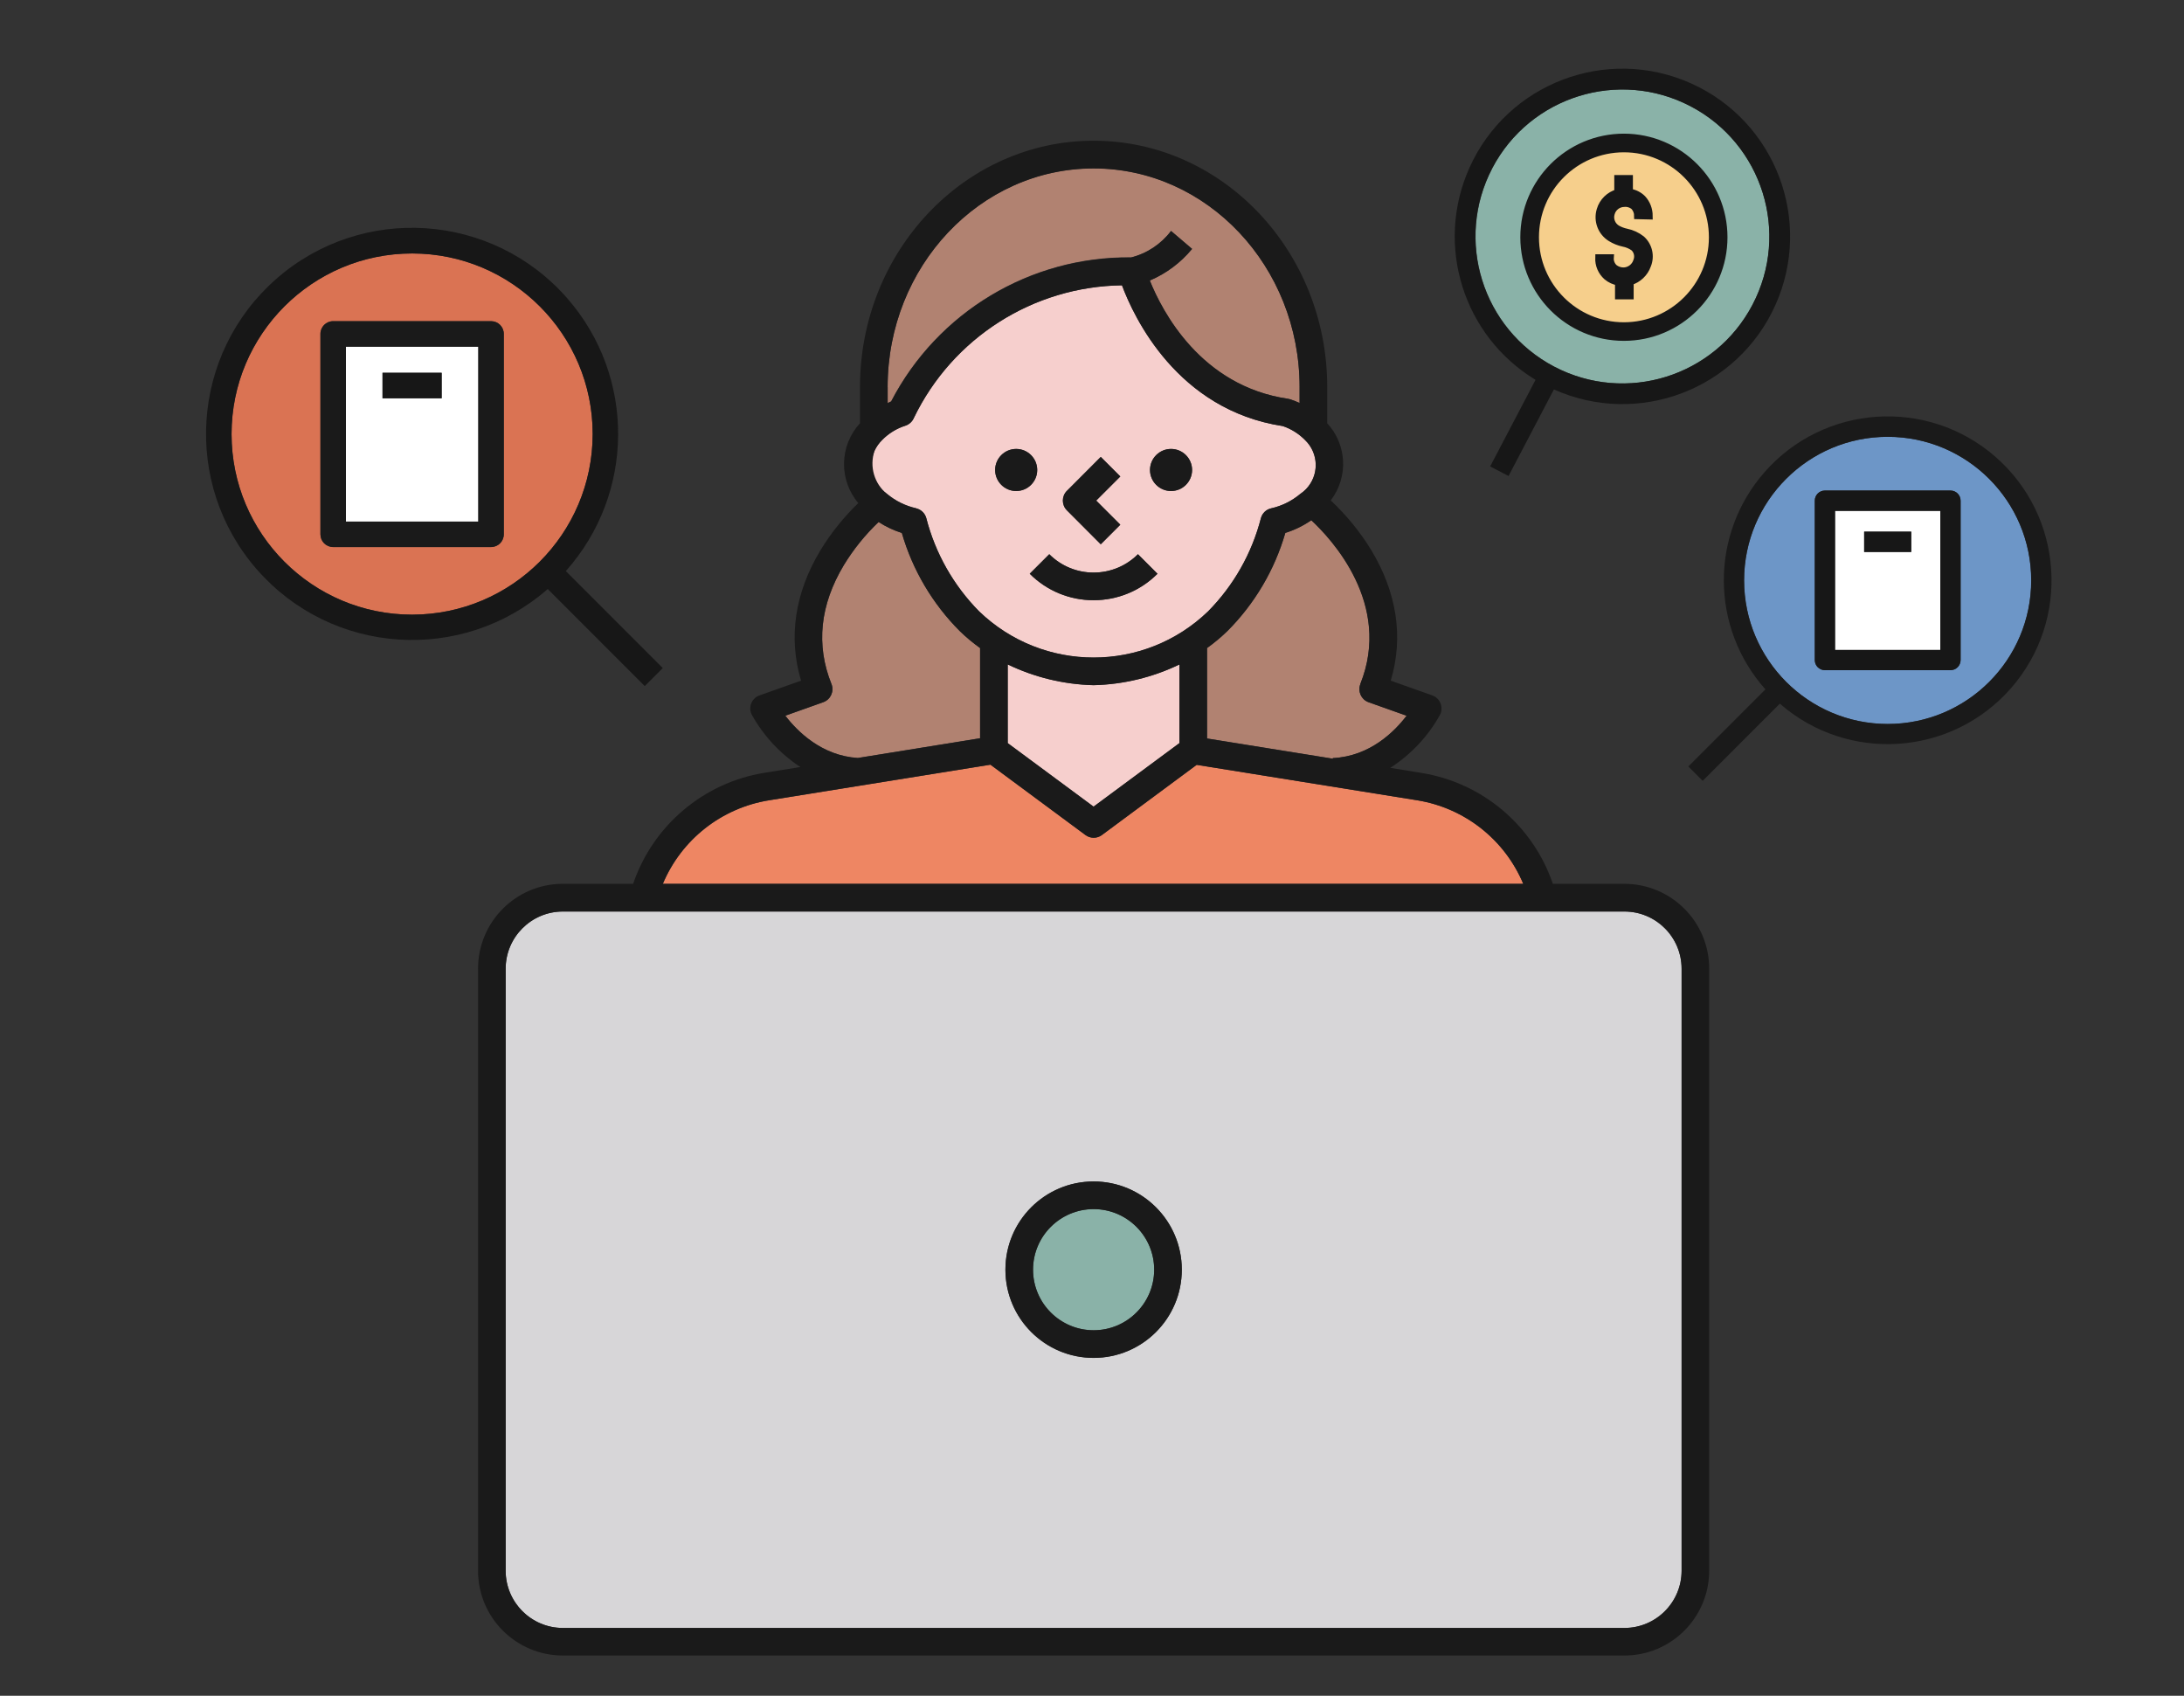 <?xml version="1.0" encoding="UTF-8"?>
<svg id="b" data-name="レイヤー 2" xmlns="http://www.w3.org/2000/svg" width="318.71" height="247.41" xmlns:xlink="http://www.w3.org/1999/xlink" viewBox="0 0 318.71 247.41">
  <rect x="0" y="0" width="318.71" height="247.41" fill="#333333" stroke="none"/>
  <defs>
    <style>
      .ap {
        stroke: #171717;
      }

      .ap, .aq {
        fill: #171717;
      }

      .ar {
        fill: #ee8663;
      }

      .ar, .as, .at, .au, .av, .aw, .ax, .ay, .aq, .az, .ba, .bb {
        stroke-width: 0px;
      }

      .as {
        fill: #d7d6d8;
      }

      .at {
        fill: #1a1a1a;
      }

      .bc {
        clip-path: url(#d);
      }

      .au {
        fill: none;
      }

      .av {
        fill: #da7353;
      }

      .aw {
        fill: #b18271;
      }

      .ax {
        fill: #6d96c7;
      }

      .ay {
        fill: #f6cfcd;
      }

      .az {
        fill: #f6cf8c;
      }

      .ba {
        fill: #fff;
      }

      .bb {
        fill: #8ab2a8;
      }
    </style>
    <clipPath id="d">
      <rect class="au" width="318.71" height="247.41"/>
    </clipPath>
  </defs>
  <g id="c" data-name="レイヤー 1">
    <g class="bc">
      <g>
        <g id="e" data-name="グループ 5755">
          <path id="f" data-name="パス 22660" class="bb" d="M159.59,194.08c4.88,0,8.84-3.96,8.84-8.84s-3.96-8.84-8.84-8.84-8.84,3.96-8.84,8.84h0c0,4.88,3.96,8.83,8.84,8.84"/>
          <path id="g" data-name="パス 22661" class="aw" d="M143.03,107.72v-13.17c-1.05-.75-2.04-1.58-2.97-2.48-3.98-3.98-6.89-8.91-8.45-14.31-1.2-.38-2.34-.92-3.39-1.6-1.96,1.87-3.67,3.99-5.08,6.3-3.48,5.81-4.09,11.64-1.8,17.34.41,1.03-.09,2.21-1.12,2.62-.02,0-.05.02-.07.03l-5.54,1.97c1.76,2.3,5.31,5.83,10.57,6.16l17.86-2.88Z"/>
          <path id="h" data-name="パス 22662" class="aw" d="M165.01,37.57c2.35-.58,4.42-1.95,5.88-3.88l3.07,2.62c-1.65,2.01-3.77,3.6-6.17,4.61,1.8,4.49,7.44,15.41,20.18,17.26.11.02.22.04.33.08.46.15.91.33,1.35.53v-2.33c0-17.59-13.48-31.9-30.06-31.9s-30.06,14.31-30.06,31.9v2.33c.17-.08.34-.17.51-.24,6.77-13.03,20.28-21.15,34.96-21.01"/>
          <path id="i" data-name="パス 22663" class="aw" d="M187.57,77.76c-1.57,5.41-4.48,10.33-8.45,14.31-.93.9-1.92,1.73-2.97,2.48v13.19l18.36,2.95v-.09c5.4-.26,8.99-3.85,10.76-6.18l-5.55-1.97c-1.05-.37-1.6-1.53-1.23-2.58,0-.03.02-.05.03-.08,4.69-11.69-4.25-21.22-7.15-23.9-1.16.8-2.44,1.43-3.79,1.85"/>
          <path id="j" data-name="パス 22664" class="as" d="M93.89,132.99h-11.76c-4.6,0-8.33,3.74-8.34,8.34v87.85c0,4.6,3.74,8.33,8.34,8.34h154.92c4.6,0,8.33-3.74,8.34-8.34v-87.85c0-4.6-3.74-8.33-8.34-8.34H93.89M159.59,172.37c7.11,0,12.87,5.76,12.87,12.87,0,7.11-5.76,12.87-12.87,12.87-7.11,0-12.87-5.76-12.87-12.87,0-7.11,5.77-12.87,12.87-12.87"/>
          <path id="k" data-name="パス 22665" class="ay" d="M133.72,74.17c.7.17,1.26.71,1.45,1.41,1.32,5.14,3.98,9.83,7.71,13.61,9.33,8.99,24.09,8.99,33.42,0,3.73-3.77,6.39-8.47,7.71-13.61.2-.7.75-1.24,1.46-1.41,1.58-.35,3.04-1.07,4.28-2.11,2.33-1.54,2.96-4.68,1.41-7.01-.21-.31-.45-.6-.72-.86-.91-.92-2.02-1.62-3.24-2.03-15.44-2.35-21.76-15.95-23.47-20.54-12.97.18-24.73,7.67-30.37,19.35-.23.54-.68.95-1.23,1.13-1.28.41-2.45,1.12-3.39,2.08-2.02,1.93-2.09,5.13-.16,7.14.26.27.55.51.86.72,1.24,1.04,2.7,1.76,4.28,2.11M170.89,65.5c1.7,0,3.07,1.38,3.07,3.07s-1.38,3.07-3.07,3.07-3.07-1.38-3.07-3.07,1.38-3.07,3.07-3.07M155.69,71.61l4.94-4.95,2.85,2.85-3.52,3.52,3.52,3.52-2.85,2.85-4.94-4.95c-.79-.79-.79-2.06,0-2.85h0M159.59,83.54c2.43,0,4.76-.96,6.47-2.68l2.85,2.85c-5.15,5.15-13.5,5.15-18.64,0l2.85-2.85c1.71,1.72,4.04,2.69,6.47,2.68M148.29,65.5c1.7,0,3.07,1.38,3.07,3.07s-1.38,3.07-3.07,3.07-3.07-1.38-3.07-3.07,1.38-3.07,3.07-3.07"/>
          <path id="l" data-name="パス 22668" class="ar" d="M96.72,128.95h125.57c-2.71-6.46-8.56-11.07-15.48-12.19l-32.18-5.17-13.83,10.24c-.71.53-1.69.53-2.4,0l-13.86-10.26-32.33,5.2c-6.92,1.12-12.77,5.73-15.48,12.19"/>
          <path id="m" data-name="パス 22669" class="ay" d="M159.53,99.96c-4.32-.11-8.57-1.15-12.47-3.02v11.48l12.53,9.27,12.53-9.27v-11.48c-3.9,1.88-8.15,2.91-12.47,3.02h-.11"/>
          <path id="n" data-name="パス 22674" class="at" d="M159.59,198.12c7.11,0,12.87-5.76,12.87-12.87,0-7.11-5.76-12.87-12.87-12.87-7.11,0-12.87,5.76-12.87,12.87,0,7.11,5.77,12.87,12.87,12.87M159.59,176.41c4.88,0,8.84,3.96,8.84,8.84s-3.96,8.84-8.84,8.84-8.84-3.96-8.84-8.84h0c0-4.88,3.96-8.83,8.84-8.84"/>
          <path id="o" data-name="パス 22675" class="at" d="M159.59,87.57c3.5,0,6.86-1.38,9.32-3.86l-2.85-2.85c-3.57,3.57-9.37,3.57-12.94,0h0s-2.85,2.85-2.85,2.85c2.47,2.48,5.82,3.87,9.32,3.86"/>
          <path id="p" data-name="パス 22676" class="at" d="M160.64,79.41l2.85-2.85-3.52-3.52,3.52-3.52-2.85-2.85-4.94,4.95c-.79.79-.79,2.06,0,2.85h0s4.94,4.95,4.94,4.95Z"/>
          <path id="q" data-name="パス 22677" class="at" d="M148.29,71.64c1.7,0,3.07-1.38,3.07-3.07s-1.38-3.07-3.07-3.07-3.07,1.38-3.07,3.07,1.38,3.07,3.07,3.07"/>
          <path id="r" data-name="パス 22678" class="at" d="M170.89,71.64c1.7,0,3.07-1.38,3.07-3.07s-1.38-3.07-3.07-3.07-3.07,1.38-3.07,3.07,1.38,3.07,3.07,3.07"/>
          <path id="s" data-name="パス 22682" class="at" d="M92.4,128.95h-10.27c-6.83,0-12.36,5.54-12.37,12.37v87.85c0,6.83,5.54,12.36,12.37,12.37h154.92c6.83,0,12.36-5.54,12.37-12.37v-87.85c0-6.83-5.54-12.36-12.37-12.37h-10.44c-2.91-8.52-10.28-14.74-19.17-16.18l-4.56-.74c3.02-1.94,5.52-4.6,7.26-7.74.51-.99.12-2.21-.87-2.72-.08-.04-.17-.08-.25-.11l-6.07-2.15c1.89-6.28.92-12.83-2.85-19.06-1.63-2.67-3.62-5.1-5.91-7.24,2.6-3.38,2.38-8.13-.51-11.26v-5.29c0-19.81-15.29-35.93-34.09-35.93s-34.09,16.12-34.09,35.93v5.29c-3.01,3.26-3.12,8.26-.25,11.65-2.12,2.04-3.97,4.35-5.5,6.85-3.77,6.23-4.74,12.78-2.85,19.06l-6.07,2.15c-1.05.37-1.6,1.52-1.23,2.57.03.09.07.17.11.25,1.71,3.08,4.15,5.7,7.09,7.63l-5.24.84c-8.88,1.44-16.25,7.66-19.16,16.18M225.12,132.99h11.94c4.6,0,8.33,3.73,8.34,8.34v87.85c0,4.6-3.74,8.33-8.34,8.34H82.13c-4.6,0-8.33-3.74-8.34-8.34v-87.85c0-4.6,3.74-8.33,8.34-8.34h142.99M198.52,99.81c-.41,1.03.09,2.21,1.12,2.62.02,0,.05.02.07.03l5.55,1.97c-1.77,2.32-5.36,5.92-10.76,6.18v.09l-18.36-2.95v-13.2c1.05-.75,2.04-1.58,2.97-2.48,3.98-3.98,6.89-8.91,8.45-14.31,1.35-.42,2.63-1.05,3.79-1.85,2.89,2.68,11.84,12.21,7.15,23.9M129.53,56.48c0-17.59,13.48-31.9,30.06-31.9s30.06,14.31,30.06,31.9v2.32c-.44-.2-.89-.38-1.35-.53-.11-.04-.22-.06-.33-.08-12.74-1.86-18.38-12.78-20.18-17.26,2.4-1.02,4.51-2.6,6.17-4.61l-3.07-2.62c-1.46,1.93-3.54,3.3-5.88,3.88-14.68-.14-28.19,7.98-34.96,21.01-.18.07-.34.16-.51.24v-2.34ZM127.62,65.77c.28-.59.66-1.12,1.12-1.58.94-.96,2.11-1.68,3.39-2.08.55-.18,1-.6,1.23-1.13,5.64-11.68,17.39-19.18,30.37-19.35,1.71,4.59,8.03,18.18,23.47,20.54,1.22.41,2.33,1.11,3.24,2.03,2.02,1.93,2.09,5.13.16,7.15-.26.27-.55.51-.86.72-1.23,1.04-2.7,1.76-4.28,2.11-.7.17-1.26.71-1.45,1.41-1.32,5.14-3.98,9.83-7.71,13.61-9.33,8.99-24.09,8.99-33.42,0-3.73-3.77-6.39-8.47-7.71-13.61-.2-.7-.75-1.24-1.46-1.41-1.58-.35-3.04-1.07-4.28-2.11-1.85-1.51-2.58-4.02-1.81-6.29M172.11,96.94v11.48l-12.53,9.27-12.53-9.27v-11.48c3.9,1.88,8.15,2.91,12.47,3.03h.11c4.32-.11,8.57-1.14,12.47-3.02M114.59,104.42l5.54-1.97c1.05-.37,1.6-1.53,1.23-2.58,0-.03-.02-.05-.03-.07-2.29-5.7-1.68-11.54,1.8-17.34,1.41-2.32,3.12-4.44,5.08-6.3,1.05.68,2.19,1.22,3.39,1.6,1.57,5.41,4.48,10.33,8.45,14.31.92.9,1.92,1.73,2.97,2.48v13.17l-17.84,2.88c-5.26-.33-8.81-3.87-10.57-6.16M144.54,111.57l13.86,10.26c.71.53,1.69.53,2.4,0l13.83-10.24,32.18,5.17c6.92,1.12,12.77,5.73,15.48,12.19h-125.57c2.71-6.46,8.56-11.07,15.48-12.19l32.34-5.2Z"/>
        </g>
        <g id="t" data-name="グループ 5754">
          <g id="u" data-name="グループ 5752">
            <path id="v" data-name="パス 22671" class="ax" d="M275.47,105.63c11.57,0,20.95-9.38,20.95-20.95s-9.38-20.95-20.95-20.95-20.95,9.38-20.95,20.95c.01,11.57,9.39,20.94,20.95,20.95M264.83,73.05c0-.82.66-1.48,1.48-1.48h18.32c.82,0,1.48.66,1.48,1.48h0v23.25c0,.82-.66,1.48-1.48,1.48h-18.32c-.82,0-1.48-.66-1.48-1.48h0v-23.25Z"/>
            <path id="w" data-name="パス 22672" class="ba" d="M283.15,74.54h-15.37v20.29h15.37v-20.29ZM278.9,80.53h-6.87v-2.96h6.87v2.96Z"/>
            <path id="x" data-name="パス 22681" class="at" d="M248.47,113.92l11.26-11.26c9.94,8.69,25.05,7.68,33.74-2.26,8.69-9.94,7.68-25.05-2.26-33.74s-25.05-7.68-33.74,2.26c-7.94,9.08-7.88,22.66.16,31.66l-11.25,11.25,2.09,2.09ZM254.51,84.68c0-11.57,9.38-20.95,20.95-20.95s20.95,9.38,20.95,20.95-9.38,20.95-20.95,20.95c-11.57-.01-20.94-9.39-20.95-20.95"/>
            <path id="y" data-name="パス 22686" class="aq" d="M266.31,97.78h18.32c.82,0,1.48-.66,1.48-1.48h0v-23.25c0-.82-.66-1.48-1.48-1.48h-18.32c-.82,0-1.48.66-1.48,1.48h0v23.25c0,.82.66,1.48,1.48,1.48h0M267.79,74.53h15.37v20.3h-15.37v-20.3Z"/>
            <rect id="z" data-name="長方形 749" class="aq" x="272.04" y="77.57" width="6.87" height="2.96"/>
          </g>
          <g id="aa" data-name="グループ 5753">
            <path id="ab" data-name="パス 22671-2" class="av" d="M60.14,89.68c-14.55,0-26.35-11.8-26.35-26.35s11.8-26.35,26.35-26.35,26.35,11.8,26.35,26.35c-.02,14.54-11.8,26.33-26.35,26.35M73.52,48.72c0-1.03-.83-1.86-1.86-1.86h-23.04c-1.03,0-1.86.83-1.86,1.86h0v29.24c0,1.03.83,1.86,1.86,1.86h23.04c1.03,0,1.86-.83,1.86-1.86h0s0-29.23,0-29.23Z"/>
            <path id="ac" data-name="パス 22672-2" class="ba" d="M50.48,50.58h19.32v25.52h-19.32v-25.52ZM55.82,58.11h8.63v-3.72h-8.63v3.72Z"/>
            <path id="ad" data-name="パス 22681-2" class="aq" d="M94.09,100.1l-14.16-14.16c-12.5,10.93-31.49,9.66-42.43-2.84-10.93-12.5-9.66-31.49,2.84-42.43,12.5-10.93,31.49-9.66,42.43,2.84,9.99,11.42,9.9,28.49-.2,39.81l14.15,14.15-2.63,2.63ZM86.49,63.33c0-14.55-11.8-26.35-26.35-26.35s-26.35,11.8-26.35,26.35,11.8,26.35,26.35,26.35c14.54-.02,26.33-11.8,26.35-26.35"/>
            <path id="ae" data-name="パス 22686-2" class="at" d="M71.66,79.81h-23.04c-1.03,0-1.86-.83-1.86-1.86h0v-29.23c0-1.03.83-1.86,1.86-1.86h23.04c1.03,0,1.86.83,1.86,1.86h0v29.23c0,1.03-.83,1.86-1.86,1.86h0M69.8,50.58h-19.32v25.52h19.32v-25.52Z"/>
            <rect id="af" data-name="長方形 749-2" class="aq" x="55.82" y="54.39" width="8.63" height="3.72"/>
          </g>
        </g>
        <g id="ag" data-name="グループ 5761">
          <path id="ah" data-name="合体 142" class="bb" d="M217.77,24.54c5.5-10.49,18.46-14.53,28.95-9.03,10.49,5.5,14.53,18.46,9.03,28.95-5.5,10.49-18.46,14.53-28.94,9.03-10.48-5.51-14.52-18.46-9.03-28.95ZM227.07,44.33l7.11,3.73c.74.39,1.65.1,2.04-.64h0c-.39.74-1.3,1.02-2.04.64,0,0,0,0,0,0l-7.1-3.72c-.74-.39-1.02-1.3-.64-2.04-.39.74-.11,1.65.63,2.04ZM229.82,42.35l4.43,2.32,2.86-5.46s.04-.07.06-.1c-.02.03-.04.07-.06.1l-2.86,5.46-4.43-2.32ZM244.58,44.83c.73.36,1.62.07,2-.65-.38.73-1.27,1.02-2.01.66h0ZM223.79,33.93l-.06-.03s.04.02.06.03h0ZM223.11,33.11h0s0,0,0,0ZM223.1,33.08s0,0,0-.02c0,0,0,.01,0,.02h0ZM223.09,33.05s0-.01,0-.02c0,0,0,.02,0,.02h0ZM223.08,33.03c-.1-.35-.07-.72.08-1.05-.15.33-.18.7-.08,1.05h0ZM223.16,31.98l.03-.06s-.02.04-.03.07h0ZM226.57,31.98l5.46,2.87c.74.39,1.03,1.3.64,2.04,0,0,0,0,0,0,.39-.74.1-1.65-.63-2.04h0s-5.47-2.87-5.47-2.87ZM247.18,25.55h0s0,0,0,0ZM246.44,24.66c.35.19.62.5.74.88-.12-.38-.39-.7-.74-.88l-7.11-3.73s-.07-.04-.1-.05c.03.02.07.03.1.05l7.11,3.73Z"/>
          <path id="ai" data-name="パス 22689" class="aq" d="M224.08,55.42l-6.62,12.63,2.68,1.4,6.62-12.63c12.33,5.52,26.81,0,32.33-12.33,5.52-12.33,0-26.81-12.33-32.33-12.33-5.52-26.81,0-32.33,12.33-5.05,11.27-.91,24.53,9.65,30.93M246.71,15.51c10.49,5.5,14.53,18.46,9.03,28.95-5.5,10.49-18.46,14.53-28.95,9.03s-14.53-18.46-9.03-28.95h0c5.51-10.48,18.46-14.52,28.95-9.03"/>
          <rect id="aj" data-name="長方形 750" class="au" x="201.88" y="16.32" width="63.15" height="48.93" transform="translate(88.92 228.61) rotate(-62.33)"/>
          <g id="ak" data-name="グループ 5759">
            <g id="al" data-name="グループ 5760">
              <path id="am" data-name="パス 22706" class="az" d="M236.98,21.71c-7.13,0-12.9,5.78-12.9,12.9s5.78,12.9,12.9,12.9,12.9-5.78,12.9-12.9h0c0-7.12-5.78-12.89-12.9-12.9M240.67,31.54l-1.71-.04c0-.49-.18-.96-.5-1.32-.4-.35-.92-.52-1.44-.47-.88,0-1.65.59-1.88,1.44-.26.85.1,1.76.86,2.21.42.24.87.41,1.35.51.81.16,1.57.51,2.21,1.02,1.07.97,1.42,2.51.87,3.84-.42,1.16-1.36,2.05-2.54,2.4v2.06s-1.7,0-1.7,0v-2.02c-.65-.11-1.24-.38-1.73-.8-.78-.7-1.21-1.7-1.16-2.74h1.71c-.04.54.17,1.07.57,1.45.41.32.93.48,1.45.46.83-.06,1.55-.62,1.81-1.41.29-.67.13-1.45-.39-1.96-.46-.33-.98-.55-1.54-.66-.65-.14-1.27-.39-1.84-.74-1.39-.86-2.03-2.56-1.55-4.12.36-1.24,1.34-2.19,2.58-2.53v-2.06s1.7,0,1.7,0v2c.73.1,1.4.43,1.91.94.64.7.99,1.61.98,2.55"/>
              <path id="an" data-name="パス 22707" class="ap" d="M237.79,28.04v-2s-1.72,0-1.72,0v2.06c-1.23.34-2.21,1.3-2.57,2.53-.48,1.57.15,3.26,1.55,4.12.57.35,1.19.6,1.84.74.55.1,1.08.33,1.54.66.53.51.68,1.29.4,1.96-.26.79-.97,1.35-1.81,1.41-.52.03-1.04-.14-1.45-.46-.4-.38-.61-.91-.57-1.46h-1.71c-.04,1.06.39,2.06,1.17,2.76.49.42,1.09.69,1.72.8v2.02s1.72,0,1.72,0v-2.06c1.17-.35,2.12-1.24,2.53-2.4.55-1.33.21-2.87-.87-3.84-.65-.51-1.41-.86-2.21-1.02-.47-.1-.93-.27-1.35-.51-.76-.45-1.12-1.37-.86-2.21.23-.85,1-1.44,1.89-1.45.53-.05,1.05.13,1.44.47.32.37.5.84.5,1.32l1.71.04c0-.95-.34-1.86-.98-2.55-.51-.51-1.18-.84-1.9-.94"/>
              <path id="ao" data-name="パス 22708" class="ap" d="M236.98,20c-8.07,0-14.62,6.54-14.62,14.61,0,8.07,6.54,14.62,14.61,14.62,8.07,0,14.62-6.54,14.62-14.61h0c0-8.07-6.55-14.61-14.61-14.62M236.98,47.52c-7.13,0-12.9-5.78-12.9-12.9,0-7.13,5.78-12.9,12.9-12.9s12.9,5.78,12.9,12.9c0,7.12-5.78,12.89-12.9,12.9"/>
            </g>
          </g>
        </g>
      </g>
    </g>
  </g>
</svg>